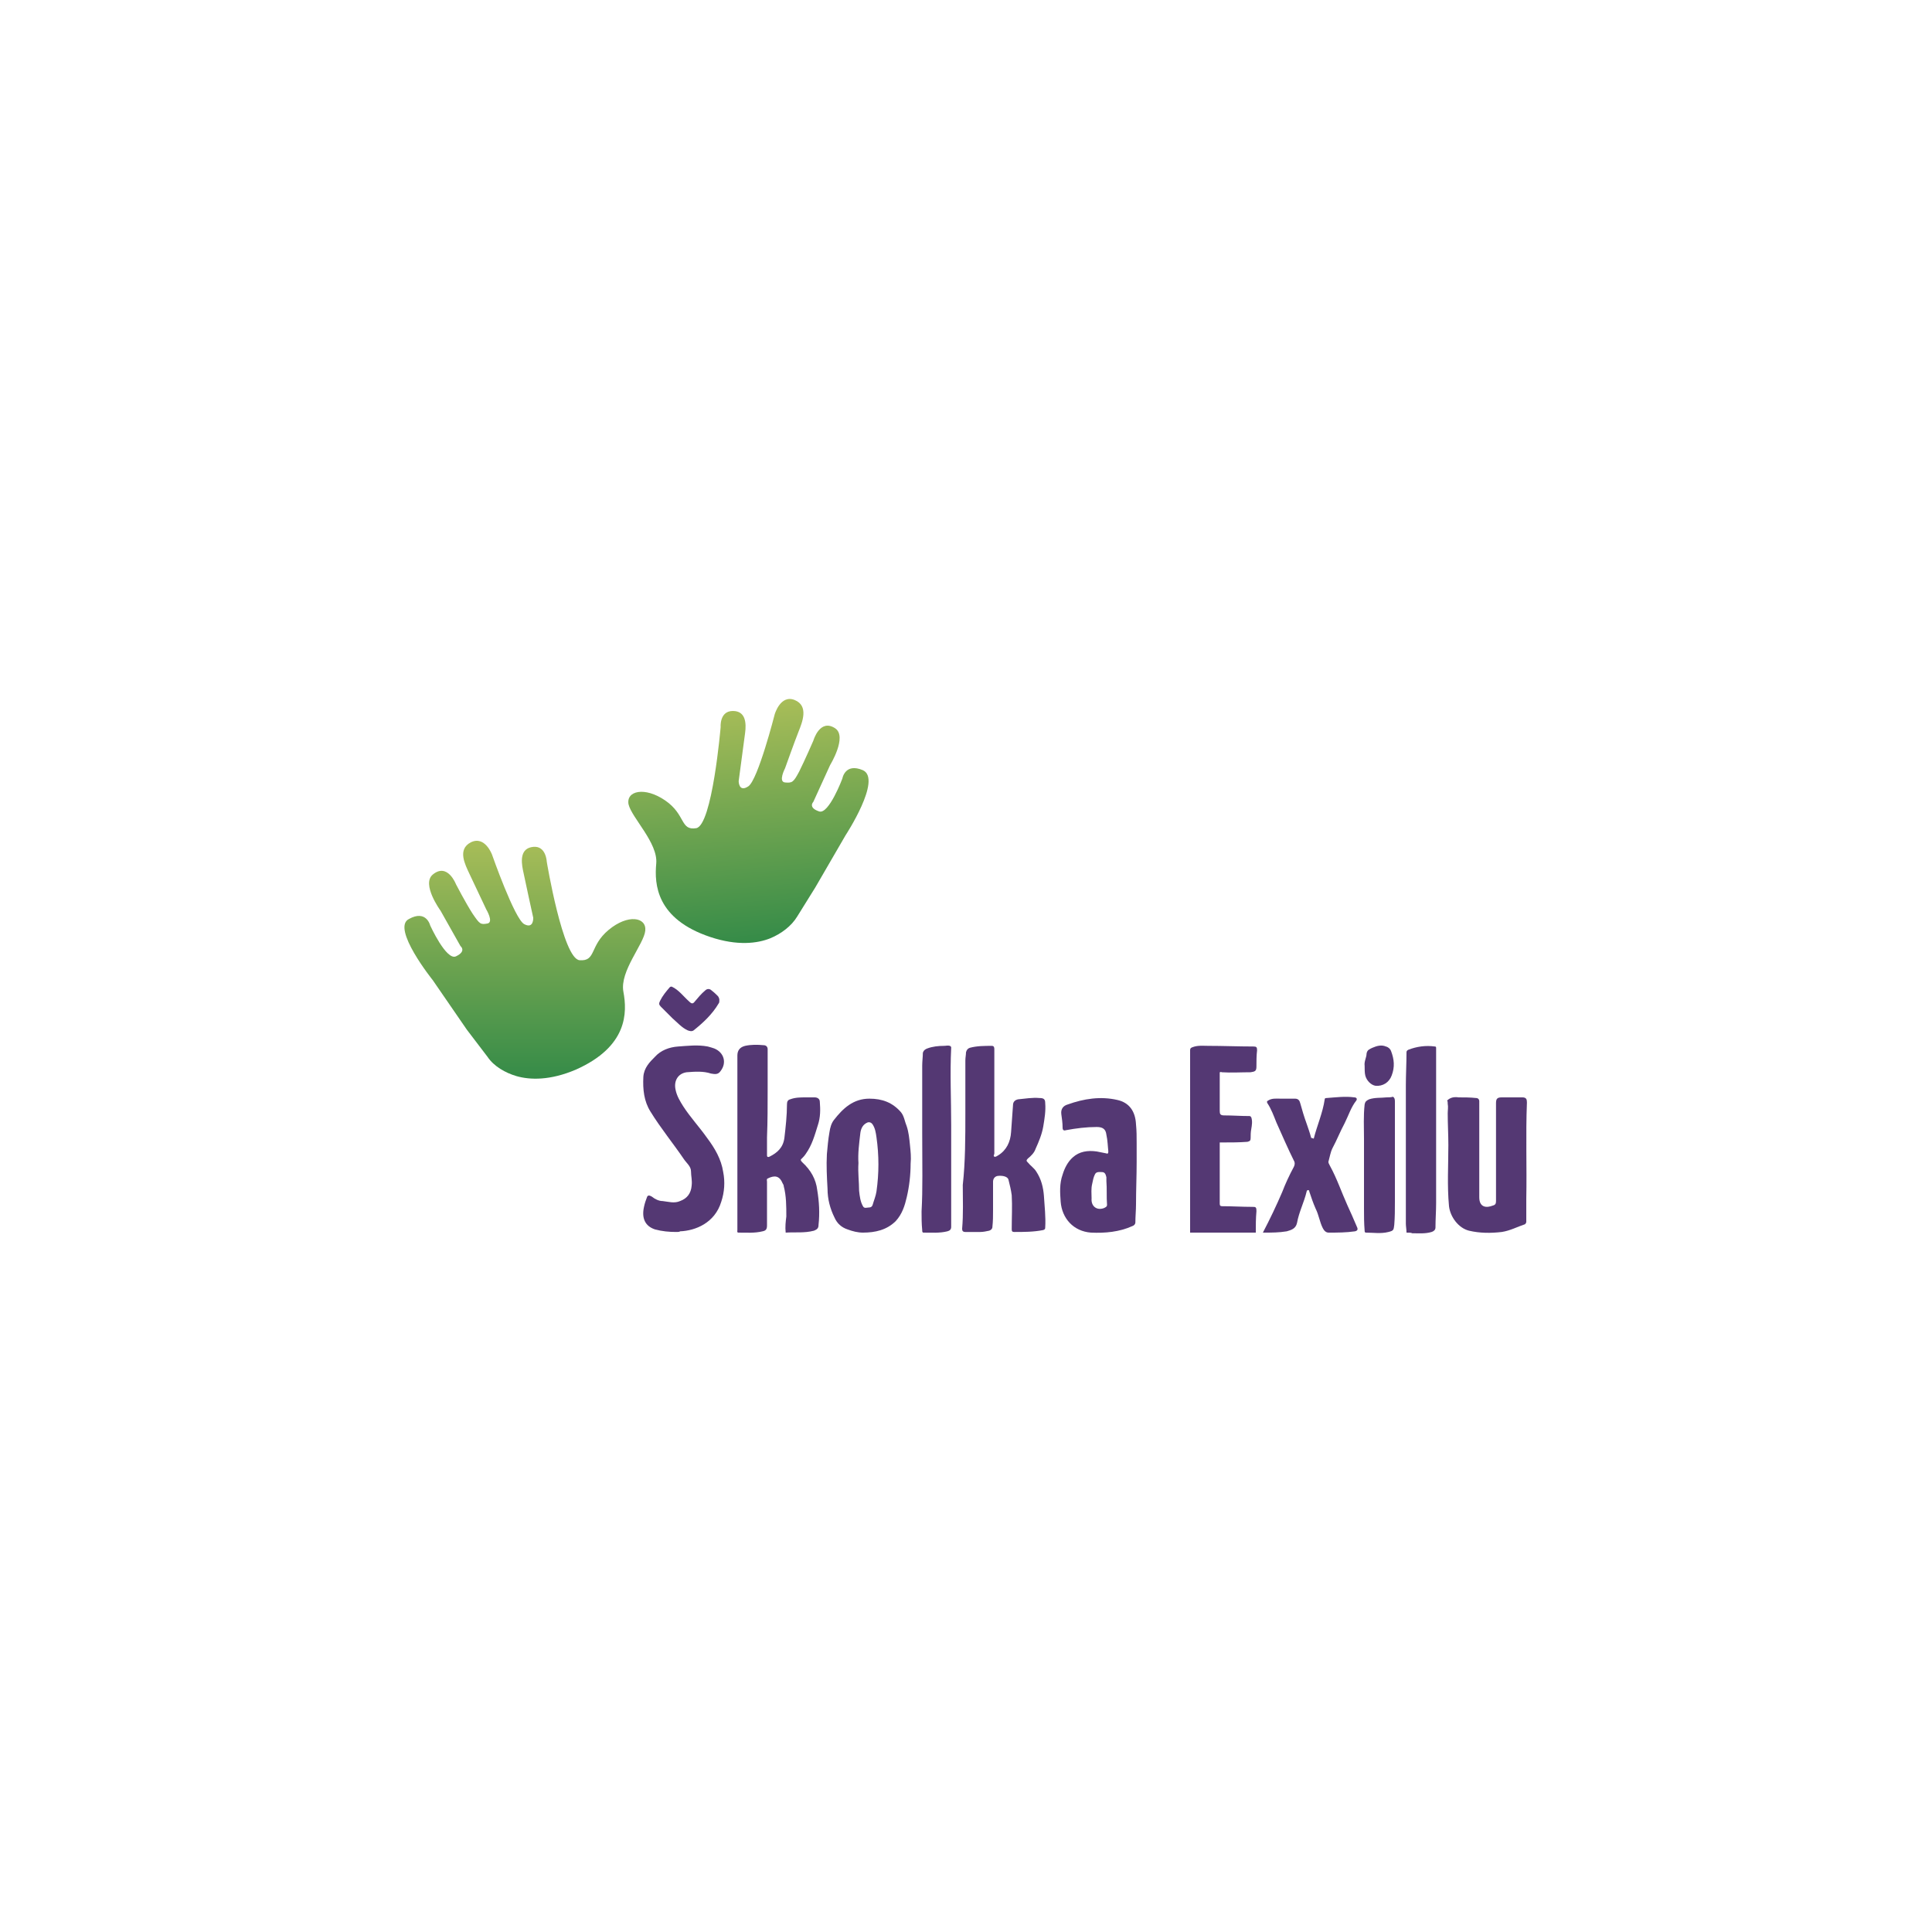 <?xml version="1.0" encoding="utf-8"?>
<!-- Generator: Adobe Illustrator 27.7.0, SVG Export Plug-In . SVG Version: 6.00 Build 0)  -->
<svg version="1.1" id="Vrstva_1" xmlns="http://www.w3.org/2000/svg" xmlns:xlink="http://www.w3.org/1999/xlink" x="0px" y="0px"
	 viewBox="0 0 300 300" style="enable-background:new 0 0 300 300;" xml:space="preserve">
<style type="text/css">
	.st0{fill:url(#SVGID_1_);}
	.st1{fill:url(#SVGID_00000111890910718925647350000016739538010998722690_);}
	.st2{fill:#543873;}
</style>
<g>
	<linearGradient id="SVGID_1_" gradientUnits="userSpaceOnUse" x1="81.546" y1="167.541" x2="81.546" y2="130.439">
		<stop  offset="0" style="stop-color:#358B48"/>
		<stop  offset="1" style="stop-color:#A8BD58"/>
	</linearGradient>
	<path class="st0" d="M67.2,152.2l5.3,7.7l3.2,4.2c1,1.5,2.8,2.5,4.5,3c2.1,0.6,5.2,0.7,9.2-1c8.1-3.6,8-8.9,7.4-12.1
		s3.2-7.4,3.4-9.5c0.2-2.1-2.7-2.6-5.7-0.1c-3,2.5-1.9,4.9-4.5,4.7c-2.6-0.2-5.1-15.3-5.1-15.3s-0.1-2.5-2.1-2.3
		c-2,0.2-1.9,2.1-1.6,3.6c0.3,1.5,1.6,7.4,1.6,7.4s0.1,1.8-1.4,1c-1.5-0.8-5-10.8-5-10.8s-1.1-3-3.3-1.9c-2.1,1.1-0.9,3.4-0.2,4.9
		c0.7,1.5,2.6,5.5,2.6,5.5s1.2,2,0.2,2.2c-1.1,0.2-1.2,0.1-2.3-1.5c-1.1-1.7-2.6-4.6-2.6-4.6s-1.3-3.4-3.6-1.5
		c-1.8,1.5,1.2,5.6,1.2,5.6l3.1,5.5c0,0,1,0.8-0.7,1.6c-1.5,0.7-4-4.8-4-4.8s-0.6-2.5-3.3-1C60.7,144.1,67.2,152.2,67.2,152.2z"/>
	
		<linearGradient id="SVGID_00000155140676897726681030000002757663488136121755_" gradientUnits="userSpaceOnUse" x1="722.461" y1="119.241" x2="722.461" y2="82.14" gradientTransform="matrix(-0.996 8.763728e-02 8.763728e-02 0.996 827.571 -35.895)">
		<stop  offset="0" style="stop-color:#358B48"/>
		<stop  offset="1" style="stop-color:#A8BD58"/>
	</linearGradient>
	<path style="fill:url(#SVGID_00000155140676897726681030000002757663488136121755_);" d="M131.3,129.7l-4.7,8.1l-2.8,4.5
		c-0.9,1.5-2.5,2.7-4.2,3.4c-2,0.8-5.1,1.2-9.3-0.2c-8.4-2.8-8.7-8.2-8.4-11.4c0.3-3.2-3.8-7.1-4.3-9.2c-0.4-2.1,2.5-2.8,5.7-0.6
		s2.3,4.7,4.8,4.3s3.8-15.7,3.8-15.7s-0.2-2.5,1.9-2.5c2,0,2.1,1.9,1.9,3.4c-0.2,1.5-1,7.5-1,7.5s0,1.8,1.5,0.8s4.1-11.2,4.1-11.2
		s0.9-3.1,3.1-2.2c2.2,0.9,1.2,3.4,0.6,4.9s-2.1,5.7-2.1,5.7s-1.1,2.1,0,2.2c1.1,0.1,1.3,0,2.2-1.7c0.9-1.8,2.2-4.8,2.2-4.8
		s1-3.5,3.4-1.9c1.9,1.3-0.8,5.7-0.8,5.7l-2.6,5.7c0,0-0.9,0.9,0.9,1.5c1.5,0.5,3.6-5.1,3.6-5.1s0.4-2.5,3.2-1.3
		C137,121,131.3,129.7,131.3,129.7z"/>
	<g>
		<g>
			<path class="st2" d="M122,191.4c-0.1-0.9,0-1.7,0.1-2.5c0-1.6,0-3.2-0.4-4.7c0-0.2-0.1-0.3-0.2-0.5c-0.5-1.2-1.3-1.2-2.3-0.7
				c-0.2,0.1-0.1,0.3-0.1,0.5c0,2.3,0,4.5,0,6.8c0,0.6-0.2,0.8-0.7,0.9c-1.2,0.3-2.5,0.2-3.7,0.2c-0.3,0-0.2-0.2-0.2-0.4
				c0-1.1,0-2.2,0-3.3c0-6.8,0-13.5,0-20.3c0-1.2,0-2.3,0-3.5c0-0.8,0.4-1.3,1.2-1.5c0.9-0.2,1.9-0.2,2.9-0.1c0.4,0,0.6,0.3,0.6,0.6
				c0,2.1,0,4.2,0,6.3c0,2.5,0,4.9-0.1,7.4c0,0.9,0,1.9,0,2.8c0,0.3,0.2,0.3,0.4,0.2c1.2-0.6,2.1-1.4,2.3-2.9
				c0.2-1.7,0.4-3.5,0.4-5.2c0-0.4,0.1-0.7,0.5-0.8c0.8-0.3,1.6-0.3,2.4-0.3c0.5,0,1,0,1.4,0c0.4,0,0.8,0.2,0.8,0.7
				c0.1,1.2,0.1,2.4-0.3,3.6c-0.5,1.6-0.9,3.1-1.9,4.5c-0.2,0.3-0.4,0.5-0.6,0.7c-0.3,0.2-0.1,0.4,0.1,0.6c1.3,1.2,2.1,2.6,2.3,4.3
				c0.3,1.8,0.4,3.6,0.2,5.4c0,0.5-0.2,0.7-0.7,0.9C124.9,191.5,123.4,191.3,122,191.4z"/>
			<path class="st2" d="M149.9,172.9c0-2.7,0-5.5,0-8.2c0-0.5,0.1-0.9,0.1-1.3c0.1-0.4,0.3-0.6,0.6-0.7c1.1-0.3,2.3-0.3,3.4-0.3
				c0.4,0,0.4,0.3,0.4,0.6c0,4.1,0,8.1,0,12.2c0,1.3,0,2.5,0,3.8c0,0,0,0,0,0.1c0,0.2-0.2,0.4,0,0.5c0.2,0.1,0.4-0.1,0.6-0.2
				c1.3-0.8,1.9-2.1,2-3.6c0.1-1.4,0.2-2.8,0.3-4.2c0-0.5,0.3-0.8,0.8-0.9c1.1-0.1,2.2-0.3,3.3-0.2c0.7,0,0.9,0.2,0.9,0.8
				c0.1,1.2-0.1,2.4-0.3,3.6c-0.2,1.2-0.7,2.4-1.2,3.5c-0.2,0.6-0.7,1.1-1.2,1.5c-0.3,0.3-0.2,0.4,0,0.6c0.4,0.5,1,0.9,1.3,1.4
				c0.8,1.2,1.1,2.5,1.2,3.8c0.1,1.6,0.3,3.3,0.2,4.9c0,0.3-0.1,0.3-0.3,0.4c-1.5,0.3-3,0.3-4.5,0.3c-0.3,0-0.4-0.1-0.4-0.4
				c0-1.8,0.1-3.6,0-5.3c-0.1-0.8-0.3-1.6-0.5-2.4c-0.1-0.5-0.9-0.7-1.7-0.6c-0.5,0.1-0.7,0.5-0.7,0.9c0,1.5,0,3,0,4.4
				c0,0.9,0,1.7-0.1,2.6c0,0.3-0.2,0.5-0.5,0.6c-0.5,0.1-0.9,0.2-1.4,0.2c-0.8,0-1.5,0-2.3,0c-0.4,0-0.5-0.2-0.5-0.5
				c0.2-2.3,0.1-4.5,0.1-6.8C149.9,180.4,149.9,176.6,149.9,172.9C149.9,172.9,149.9,172.9,149.9,172.9z"/>
			<path class="st2" d="M224.7,170.9c0.5-0.5,1.1-0.6,1.8-0.5c0.9,0,1.8,0,2.7,0.1c0.3,0,0.5,0.2,0.5,0.5c0,3.1,0,6.2,0,9.3
				c0,1.9,0,3.7,0,5.6c0,1.6,1.1,1.7,2.1,1.3c0.4-0.1,0.5-0.3,0.5-0.7c0-2.6,0-5.2,0-7.7c0-2.5,0-5,0-7.5c0-0.7,0.2-0.9,0.9-0.9
				c1.1,0,2.1,0,3.2,0c0.6,0,0.7,0.3,0.7,0.8c-0.2,5,0,10-0.1,15c0,1.2,0,2.3,0,3.5c0,0.2-0.1,0.3-0.2,0.4c-1.2,0.4-2.3,1-3.6,1.2
				c-1.7,0.2-3.4,0.2-5.1-0.2c-1.6-0.4-2.9-2.1-3.1-3.8c-0.3-3.2-0.1-6.3-0.1-9.5c0-1.6-0.1-3.3-0.1-4.9c0-0.5,0.1-1,0-1.5
				C224.8,171.1,224.8,171,224.7,170.9z"/>
			<path class="st2" d="M105,191.3c-1.1,0-2.2-0.1-3.3-0.4c-1.5-0.5-2.1-1.7-1.7-3.5c0.1-0.5,0.3-1.1,0.5-1.6c0.2-0.3,0.5-0.1,0.7,0
				c0.5,0.4,1.1,0.7,1.7,0.7c0.9,0.1,1.8,0.4,2.7,0c1.1-0.4,1.7-1.2,1.8-2.4c0.1-0.8-0.1-1.5-0.1-2.2c0-0.8-0.7-1.3-1.1-1.9
				c-1.7-2.5-3.6-4.8-5.2-7.4c-1-1.6-1.2-3.4-1.1-5.4c0.1-1.4,1-2.3,1.8-3.1c0.9-1,2.2-1.5,3.6-1.6c1.5-0.1,3-0.3,4.6,0
				c0.4,0.1,0.7,0.2,1,0.3c1.5,0.6,2,2.2,1,3.5c-0.4,0.6-0.9,0.5-1.5,0.4c-1.2-0.4-2.5-0.3-3.8-0.2c-1.3,0.2-2,1.3-1.7,2.7
				c0.2,1,0.7,1.8,1.2,2.6c1.1,1.7,2.5,3.2,3.7,4.9c1.2,1.6,2.2,3.3,2.5,5.3c0.3,1.5,0.2,3.1-0.3,4.6c-1,3.3-4,4.5-6.4,4.6
				C105.5,191.3,105.3,191.3,105,191.3z"/>
			<path class="st2" d="M189.4,166.5c0,0.1,0,0.2,0,0.3c0,1.9,0,3.8,0,5.7c0,0.5,0.1,0.7,0.7,0.7c1.3,0,2.6,0.1,3.9,0.1
				c0.2,0,0.2,0.1,0.3,0.2c0.2,0.6,0.1,1.2,0,1.8c-0.1,0.5-0.1,1-0.1,1.4c0,0.4-0.1,0.5-0.5,0.6c-1.3,0.1-2.5,0.1-3.8,0.1
				c-0.2,0-0.3,0-0.5,0c0,0.1,0,0.2,0,0.3c0,2.6,0,5.2,0,7.8c0,0.5,0,0.9,0,1.4c0,0.3,0.1,0.4,0.4,0.4c1.5,0,3.1,0.1,4.6,0.1
				c0.6,0,0.7,0,0.7,0.7c-0.1,1.1-0.1,2.1-0.1,3.3c-3.4,0-6.8,0-10.2,0c0-0.1,0-0.2,0-0.2c0-9.4,0-18.7,0-28.1
				c0-0.3,0.1-0.4,0.4-0.5c0.8-0.3,1.6-0.2,2.4-0.2c2.3,0,4.7,0.1,7,0.1c0.5,0,0.6,0.1,0.6,0.6c-0.1,0.8-0.1,1.7-0.1,2.5
				c0,0.7-0.2,0.8-0.9,0.9c-1.5,0-3,0.1-4.5,0C189.6,166.4,189.5,166.5,189.4,166.5z"/>
			<path class="st2" d="M141.4,180.7c0,1.7-0.2,3.5-0.6,5.2c-0.3,1.3-0.7,2.6-1.7,3.7c-1.4,1.4-3.2,1.8-5.1,1.8
				c-0.8,0-1.6-0.2-2.4-0.5c-0.9-0.3-1.6-0.9-2-1.8c-0.7-1.4-1.1-2.9-1.1-4.5c-0.1-1.8-0.2-3.6-0.1-5.4c0.1-1.1,0.2-2.3,0.4-3.4
				c0.1-0.7,0.3-1.4,0.7-1.9c1.4-1.8,3-3.3,5.5-3.3c2,0,3.6,0.6,4.9,2.1c0.5,0.6,0.6,1.5,0.9,2.2c0.3,0.9,0.4,1.9,0.5,2.9
				C141.4,178.8,141.5,179.7,141.4,180.7z M133.3,180.6c-0.1,1.5,0.1,2.9,0.1,4.3c0.1,0.9,0.2,1.7,0.6,2.4c0.2,0.4,0.6,0.2,0.9,0.2
				c0.3,0,0.5-0.1,0.6-0.4c0.2-0.7,0.5-1.4,0.6-2.1c0.4-2.8,0.4-5.6,0-8.4c-0.1-0.7-0.2-1.4-0.6-2c-0.2-0.3-0.5-0.4-0.8-0.3
				c-0.7,0.3-1,0.9-1.1,1.6C133.4,177.6,133.2,179.1,133.3,180.6z"/>
			<path class="st2" d="M176.5,180.4c0,2.2-0.1,4.4-0.1,6.6c0,0.9-0.1,1.9-0.1,2.8c0,0.3-0.2,0.5-0.5,0.6c-2,0.9-4.2,1.1-6.4,1
				c-2.7-0.2-4.5-2.2-4.7-4.8c-0.1-1.4-0.2-2.8,0.3-4.2c0.3-1,0.8-2,1.6-2.7c1-0.9,2.3-1.1,3.7-0.9c0.5,0.1,1,0.2,1.5,0.3
				c0.2,0.1,0.3,0,0.3-0.3c-0.1-0.9-0.1-1.7-0.3-2.6c-0.1-0.9-0.6-1.2-1.5-1.2c-1.6,0-3.2,0.2-4.8,0.5c-0.3,0.1-0.5,0-0.5-0.4
				c0-0.7-0.1-1.4-0.2-2.1c-0.1-0.8,0.3-1.3,1-1.5c2.5-0.9,5.1-1.3,7.7-0.7c1.8,0.4,2.8,1.7,2.9,3.8c0.1,1,0.1,1.9,0.1,2.9
				C176.5,178.4,176.5,179.4,176.5,180.4z M171.8,183.4c0-0.2,0-0.4,0-0.6c-0.1-0.4-0.2-0.8-0.7-0.8c-0.4,0-0.9-0.1-1.1,0.4
				c-0.2,0.4-0.3,0.9-0.4,1.4c-0.2,0.8-0.1,1.5-0.1,2.3c-0.1,1.2,0.8,1.9,1.9,1.5c0.2-0.1,0.5-0.2,0.5-0.5
				C171.8,185.8,171.9,184.6,171.8,183.4z"/>
			<path class="st2" d="M203.6,176.7c0.2,0,0.3,0.1,0.4,0.1c0.5-2,1.4-4,1.7-6.1c0-0.2,0.2-0.2,0.3-0.2c1.4-0.1,2.9-0.3,4.3-0.1
				c0.3,0,0.5,0.2,0.3,0.5c-0.8,1-1.2,2.3-1.8,3.5c-0.7,1.3-1.2,2.6-1.9,3.9c-0.3,0.6-0.4,1.3-0.6,2c-0.1,0.2,0.1,0.5,0.2,0.7
				c1.1,2,1.8,4.1,2.7,6.1c0.5,1.1,1,2.2,1.5,3.4c0.2,0.4,0.1,0.6-0.3,0.7c-1.4,0.2-2.7,0.2-4.1,0.2c-0.4,0-0.7-0.3-0.9-0.7
				c-0.5-1-0.6-2-1.1-3c-0.4-0.9-0.7-1.8-1-2.7c0-0.1,0-0.2-0.2-0.2c-0.1,0-0.2,0.1-0.2,0.2c-0.4,1.7-1.2,3.2-1.5,4.9
				c-0.2,0.9-0.9,1.1-1.6,1.3c-1.2,0.2-2.3,0.2-3.5,0.2c-0.1,0-0.1,0-0.2,0c1.1-2.1,2.1-4.2,3-6.3c0.5-1.3,1.1-2.6,1.8-3.9
				c0.1-0.2,0.2-0.5,0.1-0.8c-1-2-1.9-4.1-2.8-6.1c-0.4-1-0.8-2.1-1.4-3c-0.1-0.2-0.1-0.3,0.1-0.4c0.6-0.4,1.3-0.3,2-0.3
				c0.7,0,1.5,0,2.2,0c0.5,0,0.7,0.3,0.8,0.7c0.3,1.1,0.6,2.1,1,3.2C203.1,175.1,203.4,175.9,203.6,176.7z"/>
			<path class="st2" d="M218.4,191.4c0-0.5-0.1-1-0.1-1.4c0-7.1,0-14.3,0-21.4c0-1.7,0.1-3.5,0.1-5.2c0-0.2,0.1-0.3,0.3-0.4
				c1.3-0.5,2.7-0.7,4.1-0.5c0.2,0,0.2,0.1,0.2,0.3c0,2.3,0,4.5,0,6.8c0,5.7,0,11.5,0,17.2c0,1.3-0.1,2.5-0.1,3.8
				c0,0.4-0.3,0.6-0.6,0.7c-1,0.3-2,0.2-3,0.2C219.1,191.4,218.8,191.4,218.4,191.4z"/>
			<path class="st2" d="M143.2,175.8c0-2.3,0-6.3,0-10.3c0-0.7,0.1-1.4,0.1-2c0.1-0.4,0.4-0.6,0.7-0.7c0.8-0.3,1.7-0.4,2.6-0.4
				c0.3,0,0.6-0.1,0.9,0c0.2,0.1,0.2,0.2,0.2,0.3c-0.2,4,0,8,0,12c0,4.1,0,8.3,0,12.4c0,1.1,0,2.3,0,3.4c0,0.4-0.2,0.6-0.6,0.7
				c-1.2,0.3-2.5,0.2-3.7,0.2c-0.2,0-0.2-0.2-0.2-0.4c-0.1-1-0.1-1.9-0.1-2.9C143.3,184.6,143.2,181.1,143.2,175.8z"/>
			<path class="st2" d="M216.3,170.3c0.3,0.2,0.3,0.5,0.3,0.8c0,5.2,0,10.4,0,15.5c0,1.2,0,2.4-0.1,3.6c-0.1,0.8-0.1,0.9-0.9,1.1
				c-1.2,0.3-2.3,0.1-3.5,0.1c-0.2,0-0.2-0.2-0.2-0.3c-0.1-1.2-0.1-2.3-0.1-3.5c0-3.6,0-7.2,0-10.8c0-1.8-0.1-3.5,0.1-5.3
				c0.1-0.5,0.3-0.6,0.7-0.8c0.9-0.3,1.8-0.2,2.7-0.3C215.6,170.4,216,170.4,216.3,170.3z"/>
			<path class="st2" d="M111.7,155.3c0,0.2,0,0.4-0.1,0.5c-1,1.7-2.4,3-3.9,4.2c-0.3,0.2-0.6,0.1-0.9,0c-0.9-0.4-1.6-1.2-2.4-1.9
				c-0.6-0.6-1.2-1.2-1.8-1.8c-0.3-0.3-0.3-0.5-0.1-0.9c0.4-0.8,0.9-1.4,1.5-2.1c0.1-0.1,0.2-0.1,0.3-0.1c1.1,0.5,1.8,1.5,2.7,2.3
				c0.4,0.4,0.6,0.4,0.9,0c0.5-0.6,1-1.2,1.6-1.7c0.3-0.3,0.7-0.3,1,0c0.4,0.3,0.7,0.6,1,0.9C111.7,155,111.7,155.2,111.7,155.3z"/>
			<path class="st2" d="M211.9,165.5c-0.1-0.7,0.3-1.3,0.3-1.9c0.1-0.6,0.5-0.7,0.9-0.9c0.7-0.3,1.4-0.5,2.1-0.2
				c0.4,0.1,0.7,0.4,0.8,0.7c0.5,1.3,0.6,2.5,0.1,3.8c-0.4,1.1-1.4,1.7-2.5,1.6c-0.7-0.1-1.4-0.8-1.6-1.6
				C211.9,166.6,211.9,166,211.9,165.5z"/>
		</g>
	</g>
</g>
</svg>
